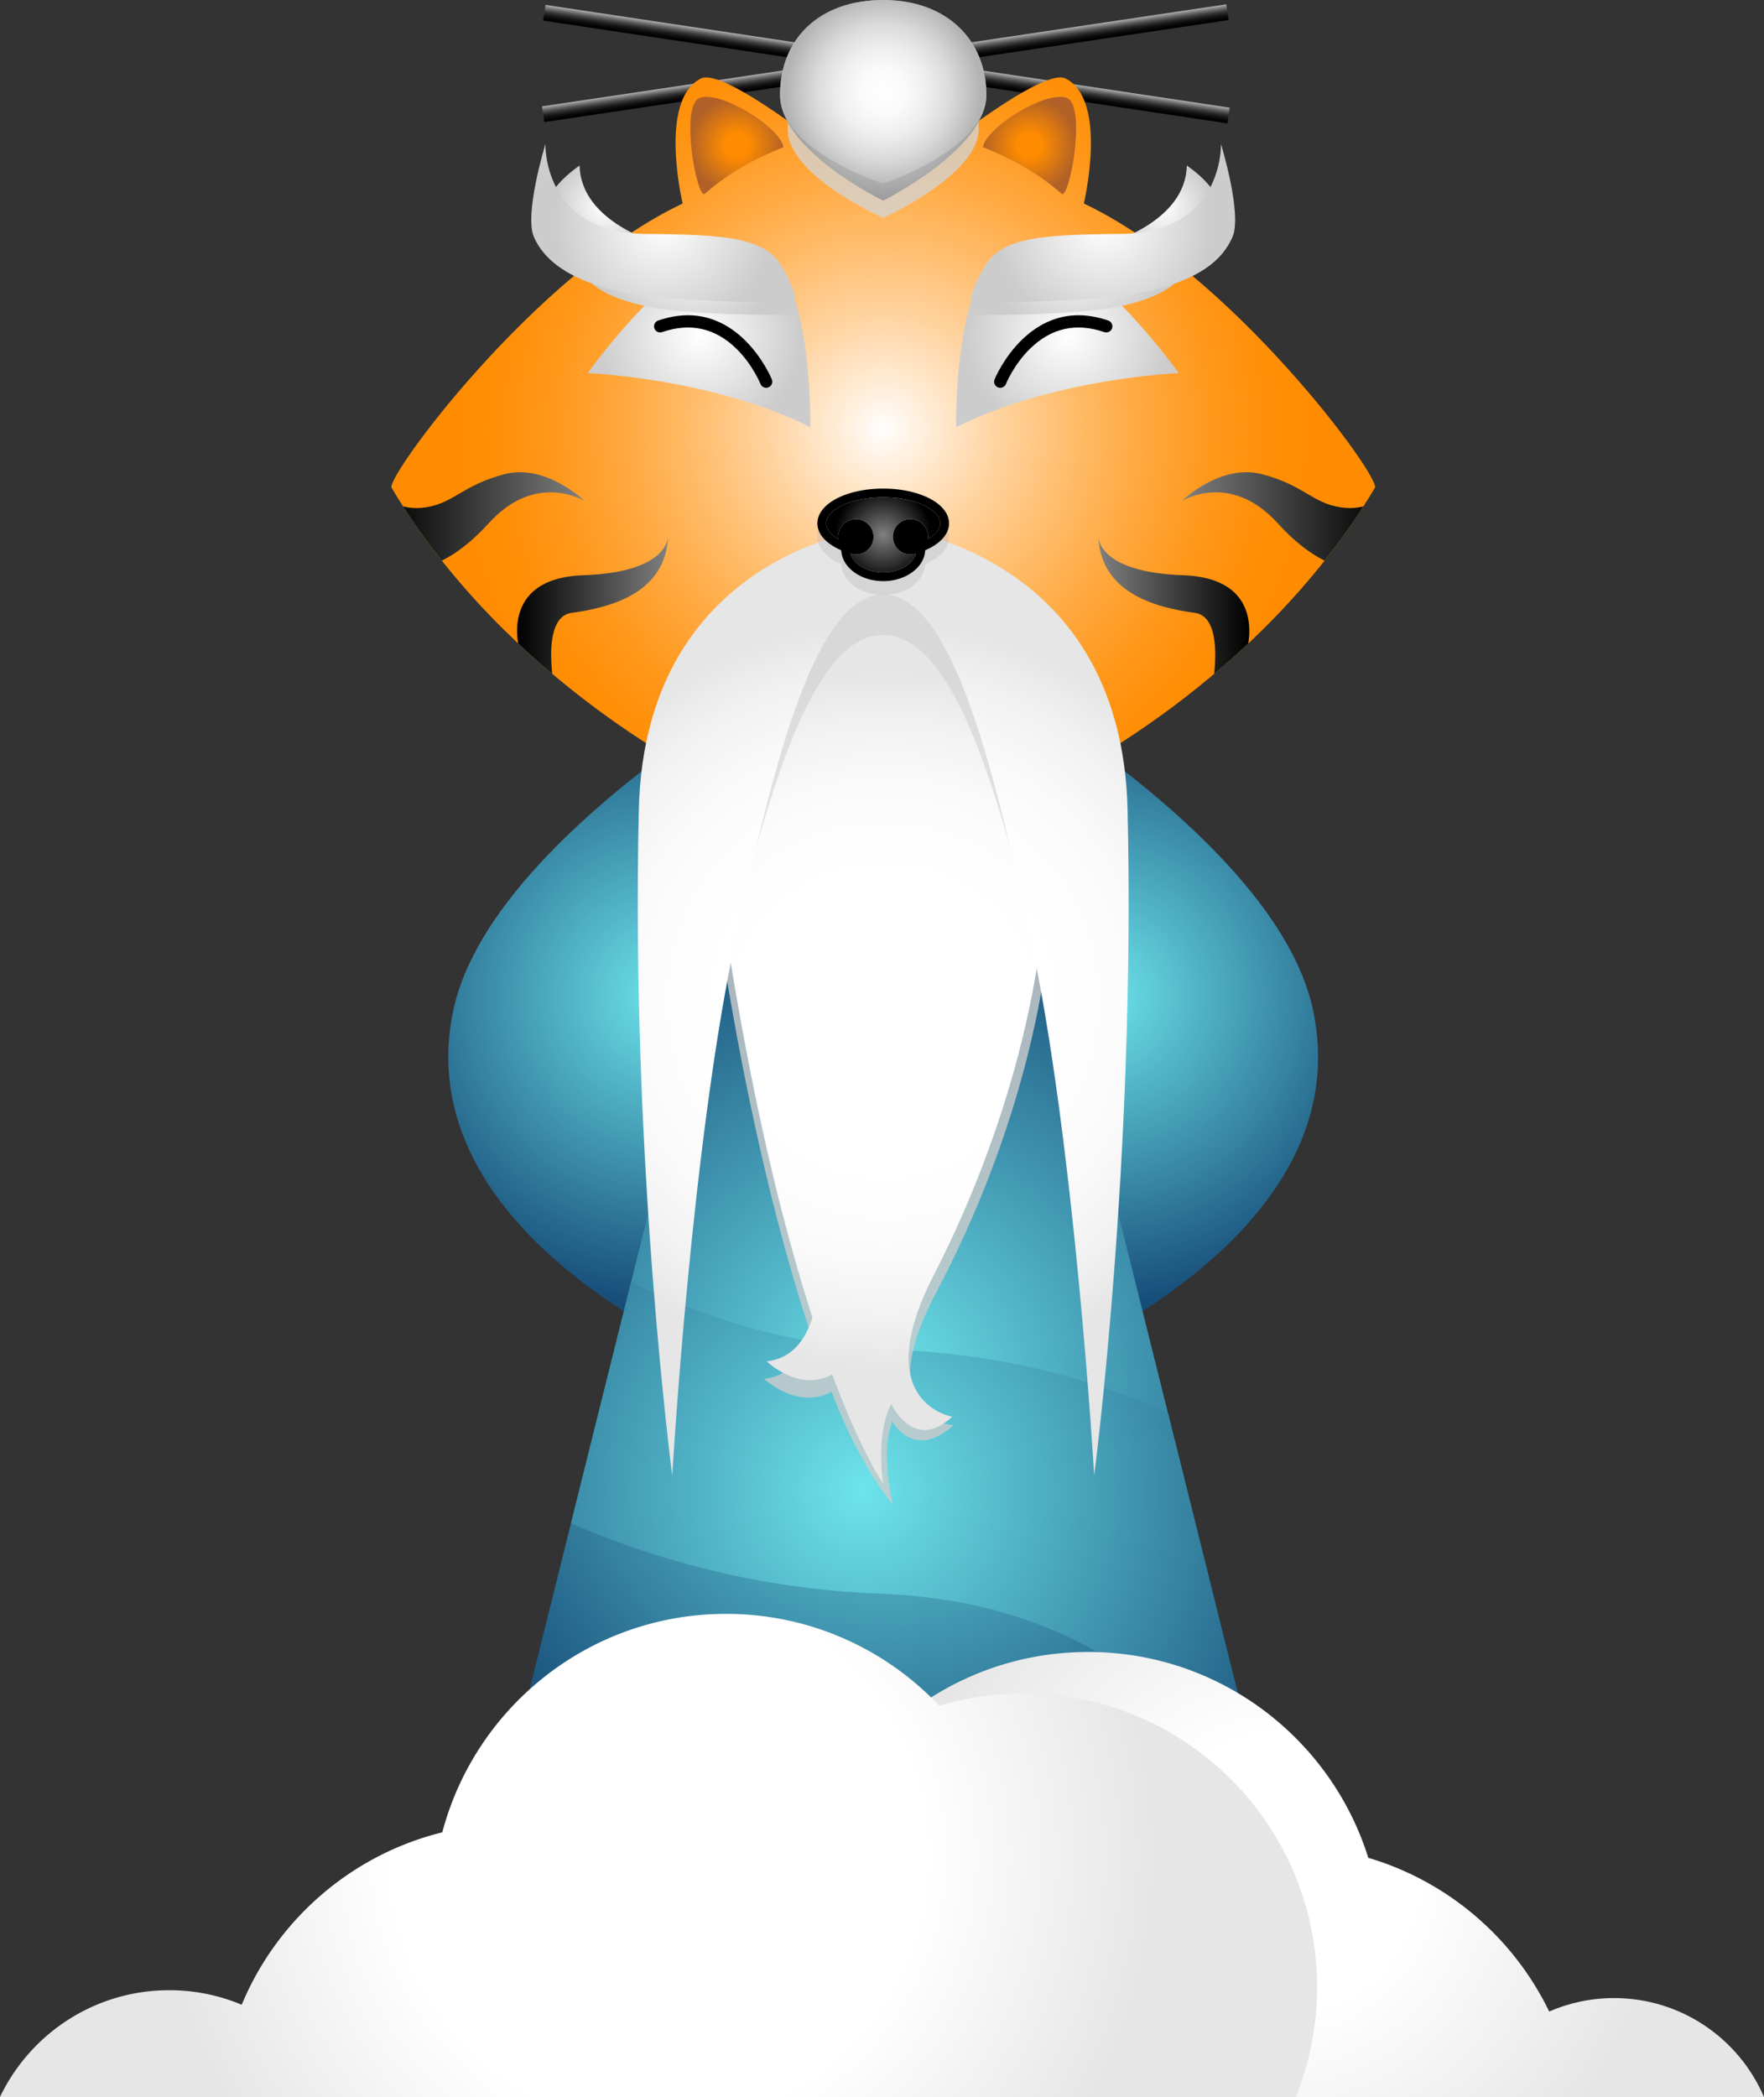 <svg xmlns="http://www.w3.org/2000/svg" xmlns:xlink="http://www.w3.org/1999/xlink" viewBox="0 0 505.39 600.61"><rect x="0" y="0" width="505.39" height="600.61" fill="#333333" stroke="none"/><defs><radialGradient id="a" cx="315.17" cy="285.19" r="88.62" fx="315.17" fy="285.19" gradientUnits="userSpaceOnUse"><stop offset="0" stop-color="#6de4eb"/><stop offset="1" stop-color="#174d79"/></radialGradient><radialGradient xlink:href="#a" id="g" cx="190.91" cy="285.19" r="88.62" fx="190.91" fy="285.19"/><radialGradient xlink:href="#a" id="h" cx="253.04" cy="395.84" r="140.12" fx="253.04" fy="395.84"/><radialGradient xlink:href="#a" id="j" cx="247.04" cy="426.9" r="146.91" fx="247.04" fy="426.9"/><radialGradient id="l" cx="253.04" cy="122.8" r="122.44" fx="253.04" fy="122.8" gradientUnits="userSpaceOnUse"><stop offset="0" stop-color="#fff"/><stop offset=".07" stop-color="#fff2e3"/><stop offset=".27" stop-color="#ffd39f"/><stop offset=".46" stop-color="#ffba66"/><stop offset=".63" stop-color="#ffa63a"/><stop offset=".78" stop-color="#ff971a"/><stop offset=".91" stop-color="#ff8f06"/><stop offset="1" stop-color="#ff8c00"/></radialGradient><radialGradient id="c" cx="294.96" cy="41.65" r="13.64" fx="294.96" fy="41.65" gradientUnits="userSpaceOnUse"><stop offset=".25" stop-color="#ff8c00"/><stop offset="1" stop-color="#b16127"/></radialGradient><radialGradient xlink:href="#c" id="m" cx="294.96" cy="41.65" fx="294.96" fy="41.65" gradientTransform="matrix(-1 0 0 1 506.08 0)"/><radialGradient id="r" cx="253.04" cy="28.73" r="29.15" fx="253.04" fy="28.73" gradientUnits="userSpaceOnUse"><stop offset="0" stop-color="#fff"/><stop offset="1" stop-color="#999"/></radialGradient><radialGradient id="s" cx="253.04" cy="26.28" r="27.97" fx="253.04" fy="26.28" gradientUnits="userSpaceOnUse"><stop offset="0" stop-color="#fff"/><stop offset=".23" stop-color="#fafafa"/><stop offset=".46" stop-color="#eee"/><stop offset=".69" stop-color="#dadada"/><stop offset=".92" stop-color="#bebebe"/><stop offset="1" stop-color="#b3b3b3"/></radialGradient><radialGradient id="e" cx="305.82" cy="96.27" r="29.13" fx="305.82" fy="96.27" gradientUnits="userSpaceOnUse"><stop offset="0" stop-color="#fff"/><stop offset="1" stop-color="#ccc"/></radialGradient><radialGradient xlink:href="#e" id="t" cx="315.37" cy="67.55" r="31.2" fx="315.37" fy="67.55" gradientTransform="matrix(.83 0 0 .71 46.39 25.87)"/><radialGradient xlink:href="#e" id="u" cx="333.06" cy="59.45" r="14.26" fx="333.06" fy="59.45"/><radialGradient xlink:href="#e" id="v" cx="316.03" cy="63.91" r="31.2" fx="316.03" fy="63.91"/><radialGradient xlink:href="#e" id="w" cx="305.82" cy="96.27" r="29.13" fx="305.82" fy="96.27" gradientTransform="matrix(-1 0 0 1 506.08 0)"/><radialGradient xlink:href="#e" id="x" cx="315.37" cy="67.55" r="31.2" fx="315.37" fy="67.55" gradientTransform="matrix(-.83 0 0 .71 459.69 25.87)"/><radialGradient xlink:href="#e" id="y" cx="333.06" cy="59.45" r="14.26" fx="333.06" fy="59.45" gradientTransform="matrix(-1 0 0 1 506.08 0)"/><radialGradient xlink:href="#e" id="z" cx="316.03" cy="63.91" r="31.2" fx="316.03" fy="63.91" gradientTransform="matrix(-1 0 0 1 506.08 0)"/><radialGradient id="f" cx="253.42" cy="292.29" r="99.46" fx="253.42" fy="292.29" gradientUnits="userSpaceOnUse"><stop offset=".43" stop-color="#fff"/><stop offset=".67" stop-color="#fbfbfb"/><stop offset=".87" stop-color="#f1f1f1"/><stop offset="1" stop-color="#e6e6e6"/></radialGradient><radialGradient xlink:href="#f" id="A" cx="253.04" cy="286.68" r="108.2" fx="253.04" fy="286.68"/><radialGradient id="B" cx="253.04" cy="153.19" r="13.85" fx="253.04" fy="153.19" gradientUnits="userSpaceOnUse"><stop offset="0" stop-color="gray"/><stop offset="1"/></radialGradient><radialGradient id="C" cx="366.51" cy="536.87" r="108.05" fx="366.51" fy="536.87" gradientUnits="userSpaceOnUse"><stop offset=".37" stop-color="#fff"/><stop offset="1" stop-color="#e6e6e6"/></radialGradient><radialGradient id="D" cx="188.68" cy="531.42" r="142.1" fx="188.68" fy="531.42" gradientUnits="userSpaceOnUse"><stop offset=".54" stop-color="#fff"/><stop offset="1" stop-color="#e6e6e6"/></radialGradient><linearGradient id="b" x1="258.82" x2="258.82" y1="49.72" y2="45.17" gradientTransform="translate(-4.85 -29.1)" gradientUnits="userSpaceOnUse"><stop offset="0"/><stop offset=".15" stop-color="#040404"/><stop offset=".3" stop-color="#101010"/><stop offset=".45" stop-color="#242424"/><stop offset=".6" stop-color="#404040"/><stop offset=".75" stop-color="#656565"/><stop offset=".9" stop-color="#919191"/><stop offset="1" stop-color="#b3b3b3"/></linearGradient><linearGradient xlink:href="#b" id="k" x1="263.46" x2="263.46" y1="78.42" y2="73.87" gradientTransform="translate(-9.82 -58.06)"/><linearGradient id="d" x1="338.58" x2="396.05" y1="148.95" y2="148.95" gradientUnits="userSpaceOnUse"><stop offset="0" stop-color="gray"/><stop offset="1"/></linearGradient><linearGradient xlink:href="#d" id="o" x1="314.69" x2="357.93" y1="176.81" y2="176.81"/><linearGradient xlink:href="#d" id="p" x1="338.58" x2="396.05" y1="148.95" y2="148.95" gradientTransform="matrix(-1 0 0 1 506.08 0)"/><linearGradient xlink:href="#d" id="q" x1="314.69" x2="357.93" y1="176.81" y2="176.81" gradientTransform="matrix(-1 0 0 1 506.08 0)"/><clipPath id="i"><path d="M307.21 294.77V237.3H198.88v57.47l-64.74 259.6h237.8l-64.73-259.6z" style="fill:none"/></clipPath><clipPath id="n"><path d="m253.04 47.56-13.87-2.81s-31.71-25.55-38.31-22.29c-12.39 6.11-5.28 35.83-5.28 35.83-42.39 20.04-85.1 78.39-83.39 81.41 33.36 56.18 91.32 83.72 91.32 83.72l49.54-29.23 49.54 29.23s57.96-27.54 91.32-83.72c1.71-3.03-41.01-61.38-83.39-81.41 0 0 7.1-29.72-5.28-35.83-6.6-3.26-38.31 22.29-38.31 22.29l-13.87 2.81Z" style="fill:none"/></clipPath></defs><g style="isolation:isolate"><path d="M252.71 176.53s111.63 56.15 123.52 112.95c14.24 68.03-84.55 104.37-84.55 104.37l-38.97-217.32Z" style="fill:url(#a)"/><path d="M253.37 176.53s-111.63 56.15-123.52 112.95c-14.24 68.03 84.55 104.37 84.55 104.37l38.97-217.32Z" style="fill:url(#g)"/><path d="M307.21 294.77V237.3H198.88v57.47l-64.74 259.6h237.8l-64.73-259.6z" style="fill:url(#h)"/><g style="clip-path:url(#i)"><path d="M375.44 531.11c-3.79-4.09-7.52-8.45-11.46-13.07-22.57-26.43-50.65-59.32-112.25-61.62-111.66-4.16-181.52-84.83-184.44-88.26l53.32-45.36-.1-.12c.53.61 53.61 60.8 133.83 63.79 92.29 3.44 136.47 55.19 162.88 86.12 3.47 4.06 6.74 7.89 9.56 10.94l-51.34 47.58Z" style="fill:url(#j)"/></g><path d="M154.85 16.08h198.23v4.55H154.85z" style="fill:url(#b)" transform="rotate(8.54 253.829 18.355)"/><path d="M154.52 15.81h198.23v4.55H154.52z" style="fill:url(#k)" transform="rotate(-8.48 253.773 18.068)"/><path d="m253.04 47.56-13.87-2.81s-31.71-25.55-38.31-22.29c-12.39 6.11-5.28 35.83-5.28 35.83-42.39 20.04-85.1 78.39-83.39 81.41 33.36 56.18 91.32 83.72 91.32 83.72l49.54-29.23 49.54 29.23s57.96-27.54 91.32-83.72c1.71-3.03-41.01-61.38-83.39-81.41 0 0 7.1-29.72-5.28-35.83-6.6-3.26-38.31 22.29-38.31 22.29l-13.87 2.81Z" style="fill:url(#l)"/><path d="M253.04 62.42S225.67 50.44 225.67 37c0-13.09 10.4-22.79 27.37-22.79s27.37 9.7 27.37 22.79-27.37 25.42-27.37 25.42Z" style="fill:#d3d3d3;mix-blend-mode:multiply;opacity:.78"/><path d="M304.15 55.49c2.23 1.9 7.18-25.02 1.57-27.41s-22.95 8.09-24.11 14.04c9.33 3.8 16.18 7.84 22.54 13.38Z" style="fill:url(#c)"/><path d="M201.93 55.49c-2.23 1.9-7.18-25.02-1.57-27.41s22.95 8.09 24.11 14.04c-9.33 3.8-16.18 7.84-22.54 13.38Z" style="fill:url(#m)"/><g style="clip-path:url(#n)"><path d="M338.58 143.51s11.01-10.79 22.9-7.71c11.89 3.08 14.42 8.15 22.35 9.47s12.22-3.08 12.22-3.08l-9.25 20.48s-8.7.44-20.7-12.77c-13.72-15.11-27.52-6.39-27.52-6.39Z" style="fill:url(#d)"/><path d="M314.69 153.41s-.77 10.46 24.22 11.34 18.17 22.02 18.17 22.02l-10.35 13.43s5.28-23.34-4.4-24.66c-11.69-1.59-27.19-5.94-27.63-22.13Z" style="fill:url(#o)"/><path d="M167.5 143.51s-11.01-10.79-22.9-7.71-14.42 8.15-22.35 9.47-12.22-3.08-12.22-3.08l9.25 20.48s8.7.44 20.7-12.77c13.72-15.11 27.52-6.39 27.52-6.39Z" style="fill:url(#p)"/><path d="M191.39 153.41s.77 10.46-24.22 11.34S149 186.77 149 186.77l10.35 13.43s-5.28-23.34 4.4-24.66c11.69-1.59 27.19-5.94 27.63-22.13Z" style="fill:url(#q)"/></g><path d="M253.04 57.47s-29.56-14.28-29.56-30.3S234.71 0 253.04 0s29.56 11.56 29.56 27.17-29.56 30.3-29.56 30.3Z" style="fill:url(#r)"/><path d="M253.04 52.57s-29.56-9.38-29.56-25.4S234.71 0 253.04 0s29.56 11.56 29.56 27.17-29.56 25.4-29.56 25.4Z" style="fill:url(#s)"/><path d="M273.96 122.37s-1.1-49.43 17.39-52.07 46.35 36.55 46.35 36.55-36.22 1.54-63.74 15.52Z" style="fill:url(#e)"/><path d="M277.59 90.22s29.17.24 41.81-2.2 18.15-6.44 20.54-11.15-2.75-19-2.75-19 .73 18.22-23.93 18.37c-18.66.12-28.33.71-32.37 6.52-4.03 5.81-3.3 7.46-3.3 7.46Z" style="fill:url(#t);mix-blend-mode:multiply"/><path d="M286.56 111.07c-.22 0-.44-.04-.65-.13-.9-.36-1.33-1.38-.97-2.27.1-.25 10.12-24.58 32.58-16.86.91.31 1.4 1.31 1.09 2.22-.31.91-1.31 1.4-2.22 1.09-8.05-2.77-15.2-1.18-21.25 4.72-4.67 4.55-6.92 10.07-6.94 10.13-.27.68-.93 1.1-1.62 1.1Z"/><path d="M340.01 47.4s13.32 8.81 7.93 15.19-25.1 8.92-25.1 8.92l-5.94-1.65s22.79-5.94 23.12-22.46Z" style="fill:url(#u)"/><path d="M278.25 86.59s35.02.34 50.2-3.08 21.8-9.03 24.66-15.63-3.3-26.64-3.3-26.64.88 25.54-28.73 25.76c-22.4.17-34.02.99-38.86 9.14s-3.96 10.46-3.96 10.46Z" style="fill:url(#v)"/><path d="M232.12 122.37s1.1-49.43-17.39-52.07c-18.5-2.64-46.35 36.55-46.35 36.55s36.22 1.54 63.74 15.52Z" style="fill:url(#w)"/><path d="M228.49 90.22s-29.17.24-41.81-2.2-18.15-6.44-20.54-11.15 2.75-19 2.75-19-.73 18.22 23.93 18.37c18.66.12 28.33.71 32.37 6.52s3.3 7.46 3.3 7.46Z" style="fill:url(#x);mix-blend-mode:multiply"/><path d="M219.52 111.07c.22 0 .44-.04.65-.13.9-.36 1.33-1.38.97-2.27-.1-.25-10.12-24.58-32.58-16.86-.91.31-1.4 1.31-1.09 2.22.31.91 1.31 1.4 2.22 1.09 8.05-2.77 15.2-1.18 21.25 4.72 4.67 4.55 6.92 10.07 6.94 10.13.27.68.93 1.1 1.63 1.1Z"/><path d="M166.07 47.4s-13.32 8.81-7.93 15.19c5.39 6.39 25.1 8.92 25.1 8.92l5.94-1.65s-22.79-5.94-23.12-22.46Z" style="fill:url(#y)"/><path d="M227.83 86.59s-35.02.34-50.2-3.08c-14.64-3.3-21.8-9.03-24.66-15.63s3.3-26.64 3.3-26.64S155.39 66.78 185 67c22.4.17 34.02.99 38.86 9.14 4.84 8.15 3.96 10.46 3.96 10.46Z" style="fill:url(#z)"/><path d="M268.26 370.12c22.63-42.77 38.79-98.42 32.33-149.28-6.47-50.86-47.3-56.15-47.3-56.15s-56.09 45.89-46.96 104.04c8.13 51.79 17.7 88.48 26.07 113.64-1.98 6.09-5.87 11.75-13.48 12.53 0 0 9.47 9.02 19.31 3.76 8.73 22.6 17.56 32.2 17.56 32.2s-3.74-15.19-.12-23.73c0 0 6.06 11.4 17.51 1.06 0 0-24.41-1.21-4.92-38.05Z" style="fill:#ccc;mix-blend-mode:multiply;opacity:.81"/><path d="M267.57 365.12c21.96-42.77 37.65-98.42 31.38-149.28s-45.91-56.15-45.91-56.15-54.44 45.89-45.58 104.04c7.89 51.79 17.18 88.48 25.31 113.64-1.92 6.09-5.7 11.75-13.09 12.53 0 0 9.19 9.02 18.74 3.76 8.47 22.6 14.61 31.25 14.61 31.25s-2.31-13.87 2.31-22.79c0 0 6.39 13.98 17.5 3.63 0 0-24.2-3.79-5.28-40.62Z" style="fill:url(#f)"/><path d="M319.11 227.74c-1.64-56.19-66.07-60.34-66.07-60.34s-64.43 4.14-66.07 60.34c-2.18 74.56 9.04 141.52 9.04 141.52s5.24-71.33 17.45-115.27c8.73-31.39 20.26-72.11 39.58-72.11s30.85 40.71 39.58 72.11c12.22 43.95 17.45 115.27 17.45 115.27s11.22-66.96 9.04-141.52Z" style="fill:#ccc;mix-blend-mode:multiply;opacity:.53"/><path d="M323.06 232.02c-1.74-75.67-70.02-81.25-70.02-81.25s-68.28 5.58-70.02 81.25c-2.31 100.4 9.58 190.57 9.58 190.57s5.55-96.05 18.5-155.23c9.25-42.28 21.47-97.1 41.94-97.1s32.7 54.83 41.94 97.1c12.95 59.18 18.5 155.23 18.5 155.23s11.89-90.16 9.58-190.57Z" style="fill:url(#A)"/><path d="M253.04 143.91c-10.58 0-18.86 4.37-18.86 9.95 0 3.06 2.48 5.84 6.83 7.71.23 4.91 5.54 8.84 12.03 8.84s11.8-3.94 12.03-8.84c4.36-1.87 6.83-4.65 6.83-7.71 0-5.58-8.29-9.95-18.86-9.95Z" style="fill:#bcbcbc;mix-blend-mode:multiply;opacity:.4"/><path d="M253.04 139.94c-10.58 0-18.86 4.37-18.86 9.95 0 3.06 2.48 5.84 6.83 7.71.23 4.91 5.54 8.84 12.03 8.84s11.8-3.94 12.03-8.84c4.36-1.87 6.83-4.65 6.83-7.71 0-5.58-8.29-9.95-18.86-9.95Zm12.81 14.48c.03-.22.07-.44.07-.67a5.06 5.06 0 1 0-5.06 5.06c.54 0 1.05-.11 1.54-.27-.85 3.07-4.72 5.4-9.36 5.4s-8.51-2.33-9.36-5.4c.49.16 1 .27 1.54.27a5.06 5.06 0 1 0-5.06-5.06c0 .23.04.45.07.67-2.26-1.32-3.55-2.92-3.55-4.53 0-3.6 6.58-7.45 16.36-7.45s16.36 3.85 16.36 7.45c0 1.6-1.29 3.21-3.55 4.53Z"/><path d="M265.85 154.42c.03-.22.07-.44.07-.67a5.06 5.06 0 1 0-5.06 5.06c.54 0 1.05-.11 1.54-.27-.85 3.07-4.72 5.4-9.36 5.4s-8.51-2.33-9.36-5.4c.49.16 1 .27 1.54.27a5.06 5.06 0 1 0-5.06-5.06c0 .23.04.45.07.67-2.26-1.32-3.55-2.92-3.55-4.53 0-3.6 6.58-7.45 16.36-7.45s16.36 3.85 16.36 7.45c0 1.6-1.29 3.21-3.55 4.53Z" style="fill:url(#B)"/><path d="M505.39 600.61c-7.14-16.67-23.69-28.34-42.97-28.34-6.6 0-12.88 1.38-18.57 3.85-10.22-21.1-29-37.27-51.83-44.02-10.69-34.16-42.59-58.96-80.28-58.96-46.45 0-84.11 37.66-84.11 84.11 0 15.87 4.41 30.71 12.05 43.37h265.7Z" style="fill:url(#C)"/><path d="M371.24 600.61a83.858 83.858 0 0 0 6.11-31.48c0-46.45-37.66-84.11-84.11-84.11a84.32 84.32 0 0 0-24.13 3.53c-15.33-16.2-37.02-26.32-61.08-26.32-39.01 0-71.8 26.56-81.31 62.57-26.06 6.43-47.33 25-57.47 49.38a53.536 53.536 0 0 0-20.76-4.16c-21.39 0-39.85 12.5-48.5 30.59h371.24Z" style="fill:url(#D)"/></g></svg>